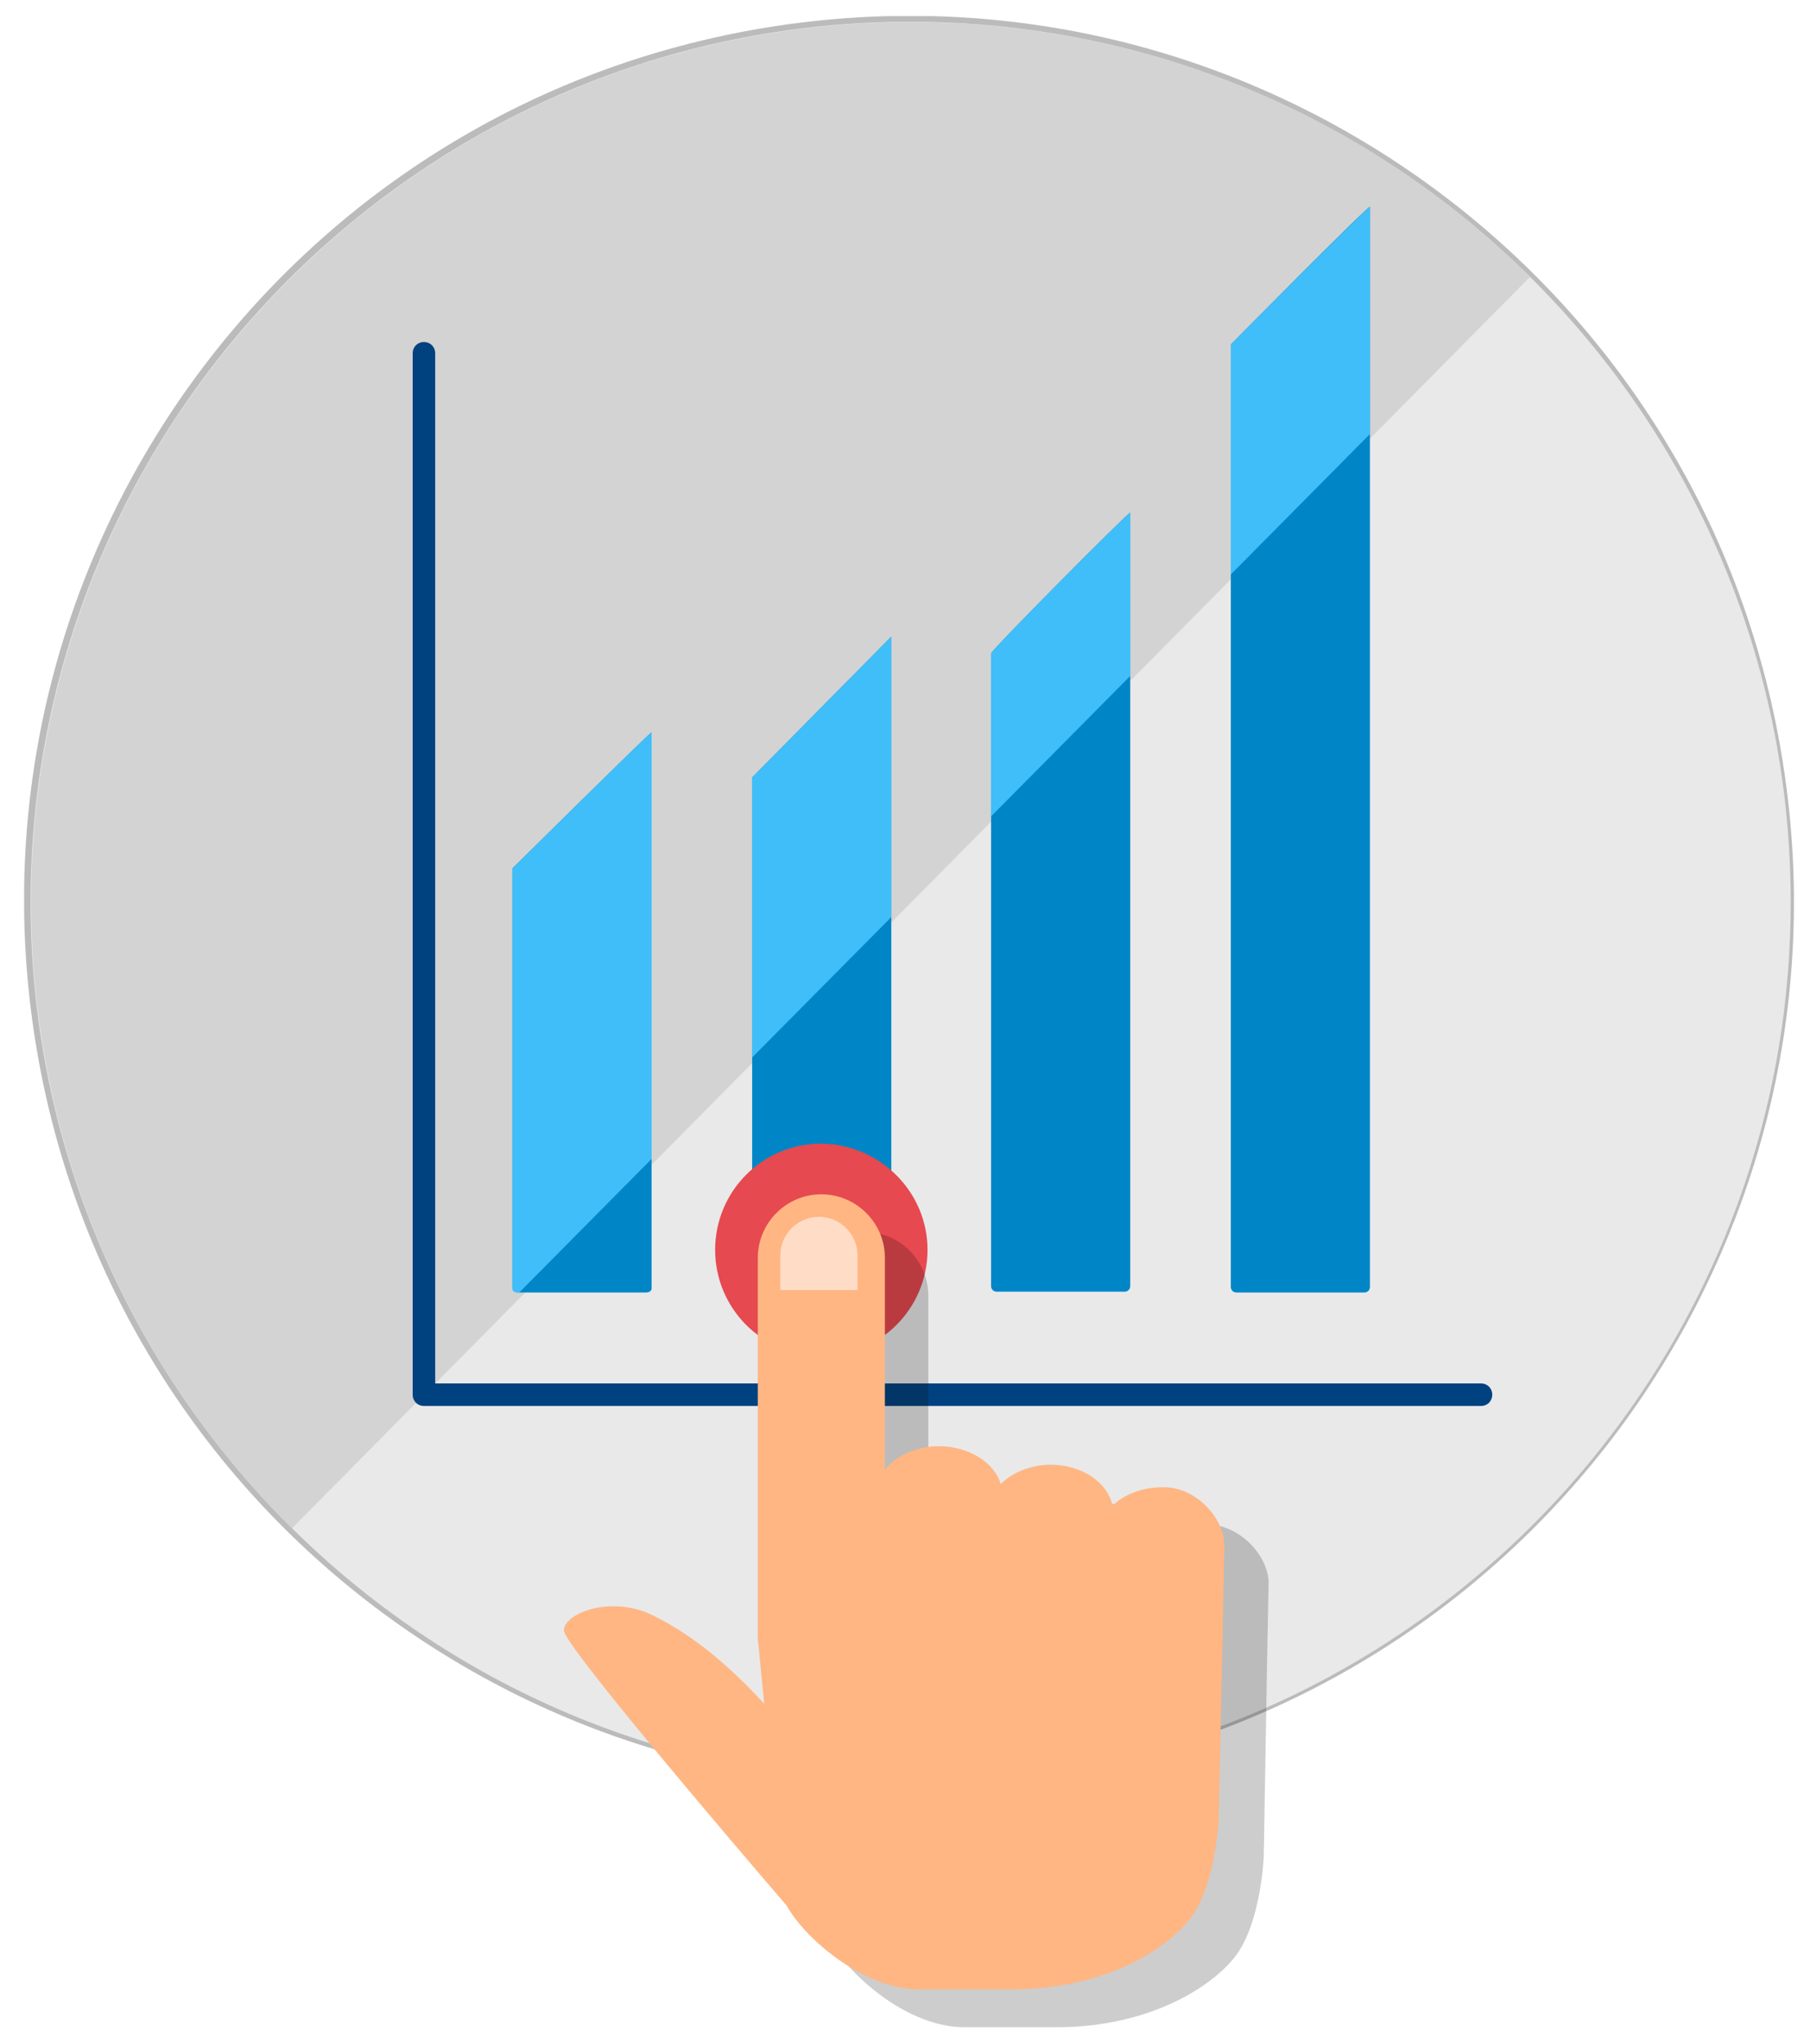 <?xml version="1.0" encoding="utf-8"?>
<!-- Generator: Adobe Illustrator 23.0.1, SVG Export Plug-In . SVG Version: 6.00 Build 0)  -->
<svg version="1.1" id="Capa_1" xmlns="http://www.w3.org/2000/svg" xmlns:xlink="http://www.w3.org/1999/xlink" x="0px" y="0px"
	 viewBox="0 0 225 254" style="enable-background:new 0 0 225 254;" xml:space="preserve">
<style type="text/css">
	.st0{clip-path:url(#SVGID_2_);}
	.st1{clip-path:url(#SVGID_4_);}
	.st2{clip-path:url(#SVGID_6_);fill:none;stroke:#BBBBBB;stroke-width:2;stroke-miterlimit:10;}
	.st3{clip-path:url(#SVGID_8_);fill:none;stroke:#BBBBBB;stroke-width:2;stroke-miterlimit:10;}
	.st4{clip-path:url(#SVGID_10_);fill:none;stroke:#BBBBBB;stroke-width:2;stroke-miterlimit:10;}
	.st5{clip-path:url(#SVGID_12_);fill:#E9E9E9;}
	.st6{clip-path:url(#SVGID_12_);fill:#D3D3D3;}
	.st7{clip-path:url(#SVGID_12_);fill:#0086C7;}
	.st8{clip-path:url(#SVGID_12_);fill:#E6494F;}
	.st9{clip-path:url(#SVGID_14_);fill:#40BEF9;}
	.st10{clip-path:url(#SVGID_16_);fill:#40BEF9;}
	.st11{clip-path:url(#SVGID_18_);fill:#40BEF9;}
	.st12{clip-path:url(#SVGID_20_);fill:#40BEF9;}
	.st13{clip-path:url(#SVGID_22_);fill:#004280;}
	.st14{opacity:0.2;clip-path:url(#SVGID_22_);}
	.st15{clip-path:url(#SVGID_24_);}
	.st16{clip-path:url(#SVGID_26_);fill:#040404;}
	.st17{clip-path:url(#SVGID_22_);fill:#FFB683;}
	.st18{clip-path:url(#SVGID_22_);fill:#FFDCC6;}
</style>
<g id="Ilustración_85_1_">
	<g>
		<defs>
			<rect id="SVGID_1_" x="3" y="2" width="220" height="249.9"/>
		</defs>
		<clipPath id="SVGID_2_">
			<use xlink:href="#SVGID_1_"  style="overflow:visible;"/>
		</clipPath>
		<g class="st0">
			<defs>
				<rect id="SVGID_3_" x="3" y="2" width="220" height="249.9"/>
			</defs>
			<clipPath id="SVGID_4_">
				<use xlink:href="#SVGID_3_"  style="overflow:visible;"/>
			</clipPath>
			<g class="st1">
				<defs>
					<path id="SVGID_5_" d="M63,112c0,27.6,22.4,50,50,50c27.6,0,50-22.4,50-50c0-27.6-22.4-50-50-50C85.4,62,63,84.4,63,112"/>
				</defs>
				<clipPath id="SVGID_6_">
					<use xlink:href="#SVGID_5_"  style="overflow:visible;"/>
				</clipPath>
				<path class="st2" d="M113,162c27.6,0,50-22.4,50-50c0-27.6-22.4-50-50-50s-50,22.4-50,50C63,139.6,85.4,162,113,162z"/>
			</g>
			<g class="st1">
				<defs>
					<path id="SVGID_7_" d="M32.5,112c0,44.5,36,80.5,80.5,80.5c44.5,0,80.5-36,80.5-80.5c0-44.5-36-80.5-80.5-80.5
						C68.5,31.5,32.5,67.5,32.5,112"/>
				</defs>
				<clipPath id="SVGID_8_">
					<use xlink:href="#SVGID_7_"  style="overflow:visible;"/>
				</clipPath>
				<path class="st3" d="M113,192.5c44.5,0,80.5-36,80.5-80.5c0-44.5-36-80.5-80.5-80.5s-80.5,36-80.5,80.5
					C32.5,156.5,68.5,192.5,113,192.5z"/>
			</g>
			<g class="st1">
				<defs>
					<path id="SVGID_9_" d="M113,2C52.2,2,3,51.2,3,112c0,60.8,49.2,110,110,110c60.6,0,109.8-49,110-109.6v-0.9
						C222.8,51,173.6,2,113,2z"/>
				</defs>
				<clipPath id="SVGID_10_">
					<use xlink:href="#SVGID_9_"  style="overflow:visible;"/>
				</clipPath>
				<ellipse transform="matrix(0.987 -0.16 0.16 0.987 -16.454 19.509)" class="st4" cx="113" cy="112" rx="110" ry="110"/>
			</g>
			<g class="st1">
				<defs>
					<rect id="SVGID_11_" x="3" y="2" width="220" height="249.9"/>
				</defs>
				<clipPath id="SVGID_12_">
					<use xlink:href="#SVGID_11_"  style="overflow:visible;"/>
				</clipPath>
				<path class="st5" d="M222.6,112.1c0,60.4-49,109.4-109.4,109.4c-60.4,0-109.4-49-109.4-109.4c0-60.4,49-109.4,109.4-109.4
					C173.7,2.8,222.6,51.7,222.6,112.1"/>
				<path class="st6" d="M190.2,34.4C147.3-8.1,78-7.8,35.5,35.2C-7,78.1-6.6,147.4,36.3,189.9L190.2,34.4z"/>
				<path class="st7" d="M63.7,107.9v52.2c0,0.3,0.3,0.5,0.7,0.5h15.9c0.4,0,0.7-0.2,0.7-0.5V91C81.1,90.7,63.7,107.9,63.7,107.9"/>
				<path class="st7" d="M93.5,96.6v63.3c0,0.4,0.3,0.7,0.7,0.7h15.9c0.4,0,0.7-0.3,0.7-0.7V79.1L93.5,96.6z"/>
				<path class="st7" d="M123.2,81.2v78.6c0,0.4,0.3,0.7,0.7,0.7h15.9c0.4,0,0.7-0.3,0.7-0.7V63.7C140.6,63.3,123.2,80.8,123.2,81.2
					"/>
				<path class="st7" d="M153,42.8v117.1c0,0.4,0.3,0.7,0.7,0.7h15.9c0.4,0,0.7-0.3,0.7-0.7V25.7C170.3,25.3,153,42.8,153,42.8"/>
				<path class="st8" d="M115.3,155.3c0,7.3-5.9,13.2-13.2,13.2c-7.3,0-13.2-5.9-13.2-13.2c0-7.3,5.9-13.2,13.2-13.2
					C109.4,142.2,115.3,148.1,115.3,155.3"/>
			</g>
			<g class="st1">
				<defs>
					<path id="SVGID_13_" d="M63.7,107.9v52.2c0,0.3,0.3,0.5,0.7,0.5h15.9c0.4,0,0.7-0.2,0.7-0.5V91l0,0
						C80.8,91,63.7,107.9,63.7,107.9"/>
				</defs>
				<clipPath id="SVGID_14_">
					<use xlink:href="#SVGID_13_"  style="overflow:visible;"/>
				</clipPath>
				<path class="st9" d="M58.4,166.8L173.8,50.4c0,0-32-11.5-57.7-13.6c-25.6-2.2-45,42.4-50.5,46.4c-5.4,4-5.6,1.7-7.2,7.1
					C56.9,95.6,58.4,166.8,58.4,166.8"/>
			</g>
			<g class="st1">
				<defs>
					<path id="SVGID_15_" d="M93.5,96.6v63.3c0,0.4,0.3,0.7,0.7,0.7h15.9c0.4,0,0.7-0.3,0.7-0.7V79.1L93.5,96.6z"/>
				</defs>
				<clipPath id="SVGID_16_">
					<use xlink:href="#SVGID_15_"  style="overflow:visible;"/>
				</clipPath>
				<path class="st10" d="M58.4,166.8L173.8,50.4c0,0-32-11.5-57.7-13.6c-25.6-2.2-47,1.4-52.4,5.4c-5.4,4-3.7,42.6-5.3,48
					C56.9,95.6,58.4,166.8,58.4,166.8"/>
			</g>
			<g class="st1">
				<defs>
					<path id="SVGID_17_" d="M123.2,81.2v78.7c0,0.4,0.3,0.7,0.7,0.7h15.9c0.4,0,0.7-0.3,0.7-0.7V63.7l0,0
						C140.2,63.7,123.2,80.8,123.2,81.2"/>
				</defs>
				<clipPath id="SVGID_18_">
					<use xlink:href="#SVGID_17_"  style="overflow:visible;"/>
				</clipPath>
				<path class="st11" d="M58.4,166.8L173.8,50.4c0,0-32-11.5-57.7-13.6c-25.6-2.2-47,1.4-52.4,5.4c-5.4,4-3.7,42.6-5.3,48
					C56.9,95.6,58.4,166.8,58.4,166.8"/>
			</g>
			<g class="st1">
				<defs>
					<path id="SVGID_19_" d="M153,42.8v117.1c0,0.4,0.3,0.7,0.7,0.7h15.9c0.4,0,0.7-0.3,0.7-0.7V25.7l0,0
						C170,25.7,153,42.8,153,42.8"/>
				</defs>
				<clipPath id="SVGID_20_">
					<use xlink:href="#SVGID_19_"  style="overflow:visible;"/>
				</clipPath>
				<path class="st12" d="M58.4,166.8L173.8,50.4c0,0,12.3-36.5-13.4-38.7c-25.7-2.2-91.2,26.5-96.6,30.4c-5.4,4-3.7,42.6-5.3,48
					C56.9,95.6,58.4,166.8,58.4,166.8"/>
			</g>
			<g class="st1">
				<defs>
					<rect id="SVGID_21_" x="3" y="2" width="220" height="249.9"/>
				</defs>
				<clipPath id="SVGID_22_">
					<use xlink:href="#SVGID_21_"  style="overflow:visible;"/>
				</clipPath>
				<path class="st13" d="M184.1,174.7H52.7c-0.8,0-1.4-0.6-1.4-1.4V43.9c0-0.8,0.6-1.4,1.4-1.4c0.8,0,1.4,0.6,1.4,1.4v128h130
					c0.8,0,1.4,0.6,1.4,1.4S184.9,174.7,184.1,174.7"/>
				<g class="st14">
					<g>
						<defs>
							<rect id="SVGID_23_" x="99.6" y="153.2" width="58.1" height="98.8"/>
						</defs>
						<clipPath id="SVGID_24_">
							<use xlink:href="#SVGID_23_"  style="overflow:visible;"/>
						</clipPath>
						<g class="st15">
							<defs>
								<rect id="SVGID_25_" x="99.6" y="153.2" width="58.1" height="98.8"/>
							</defs>
							<clipPath id="SVGID_26_">
								<use xlink:href="#SVGID_25_"  style="overflow:visible;"/>
							</clipPath>
							<path class="st16" d="M157.5,207l0.2-10.3c0-3.3-3.5-7.3-7.8-7.3c-2.5,0-4.7,0.9-6.2,2.3c-0.6-2.9-3.8-5.1-7.7-5.1
								c-2.6,0-4.8,0.9-6.2,2.4c-0.8-2.7-3.9-4.7-7.7-4.7c-2.8,0-5.3,1.2-6.7,2.9V161c0-4.3-3.5-7.9-7.8-7.9c-4.3,0-7.9,3.5-7.9,7.9
								v43.2v4.1l3.1,31.8c1,3.6,9.1,11.8,17.1,11.8h11.4c11.9,0,19.7-5.3,22.4-9c3-4.1,3.4-11.9,3.4-12.4L157.5,207L157.5,207
								L157.5,207z"/>
						</g>
					</g>
				</g>
				<path class="st17" d="M152.2,192l-0.2,10.3v0v0l-0.5,23.5c0,0.5-0.4,8.3-3.4,12.4c-2.7,3.7-10.4,9-22.4,9h-11.4
					c-7,0-14.3-6.4-16.5-10.4c-8.6-10-27.7-32.5-27.7-34.2c0-2.2,6-4.4,11-1.9c5.6,2.7,10.3,7.1,13.9,11l-0.8-8.1v-4.1v-43.2
					c0-4.3,3.5-7.9,7.9-7.9c4.3,0,7.9,3.5,7.9,7.9v26.3c1.4-1.7,3.9-2.9,6.7-2.9c3.7,0,6.9,2,7.7,4.7c1.4-1.4,3.7-2.4,6.2-2.4
					c3.9,0,7.1,2.2,7.7,5.1c1.4-1.4,3.7-2.3,6.2-2.3C148.7,184.7,152.2,188.7,152.2,192"/>
				<path class="st18" d="M106.7,160.3H97V156c0-2.7,2.2-4.8,4.8-4.8c2.7,0,4.8,2.2,4.8,4.8V160.3z"/>
			</g>
		</g>
	</g>
</g>
</svg>
